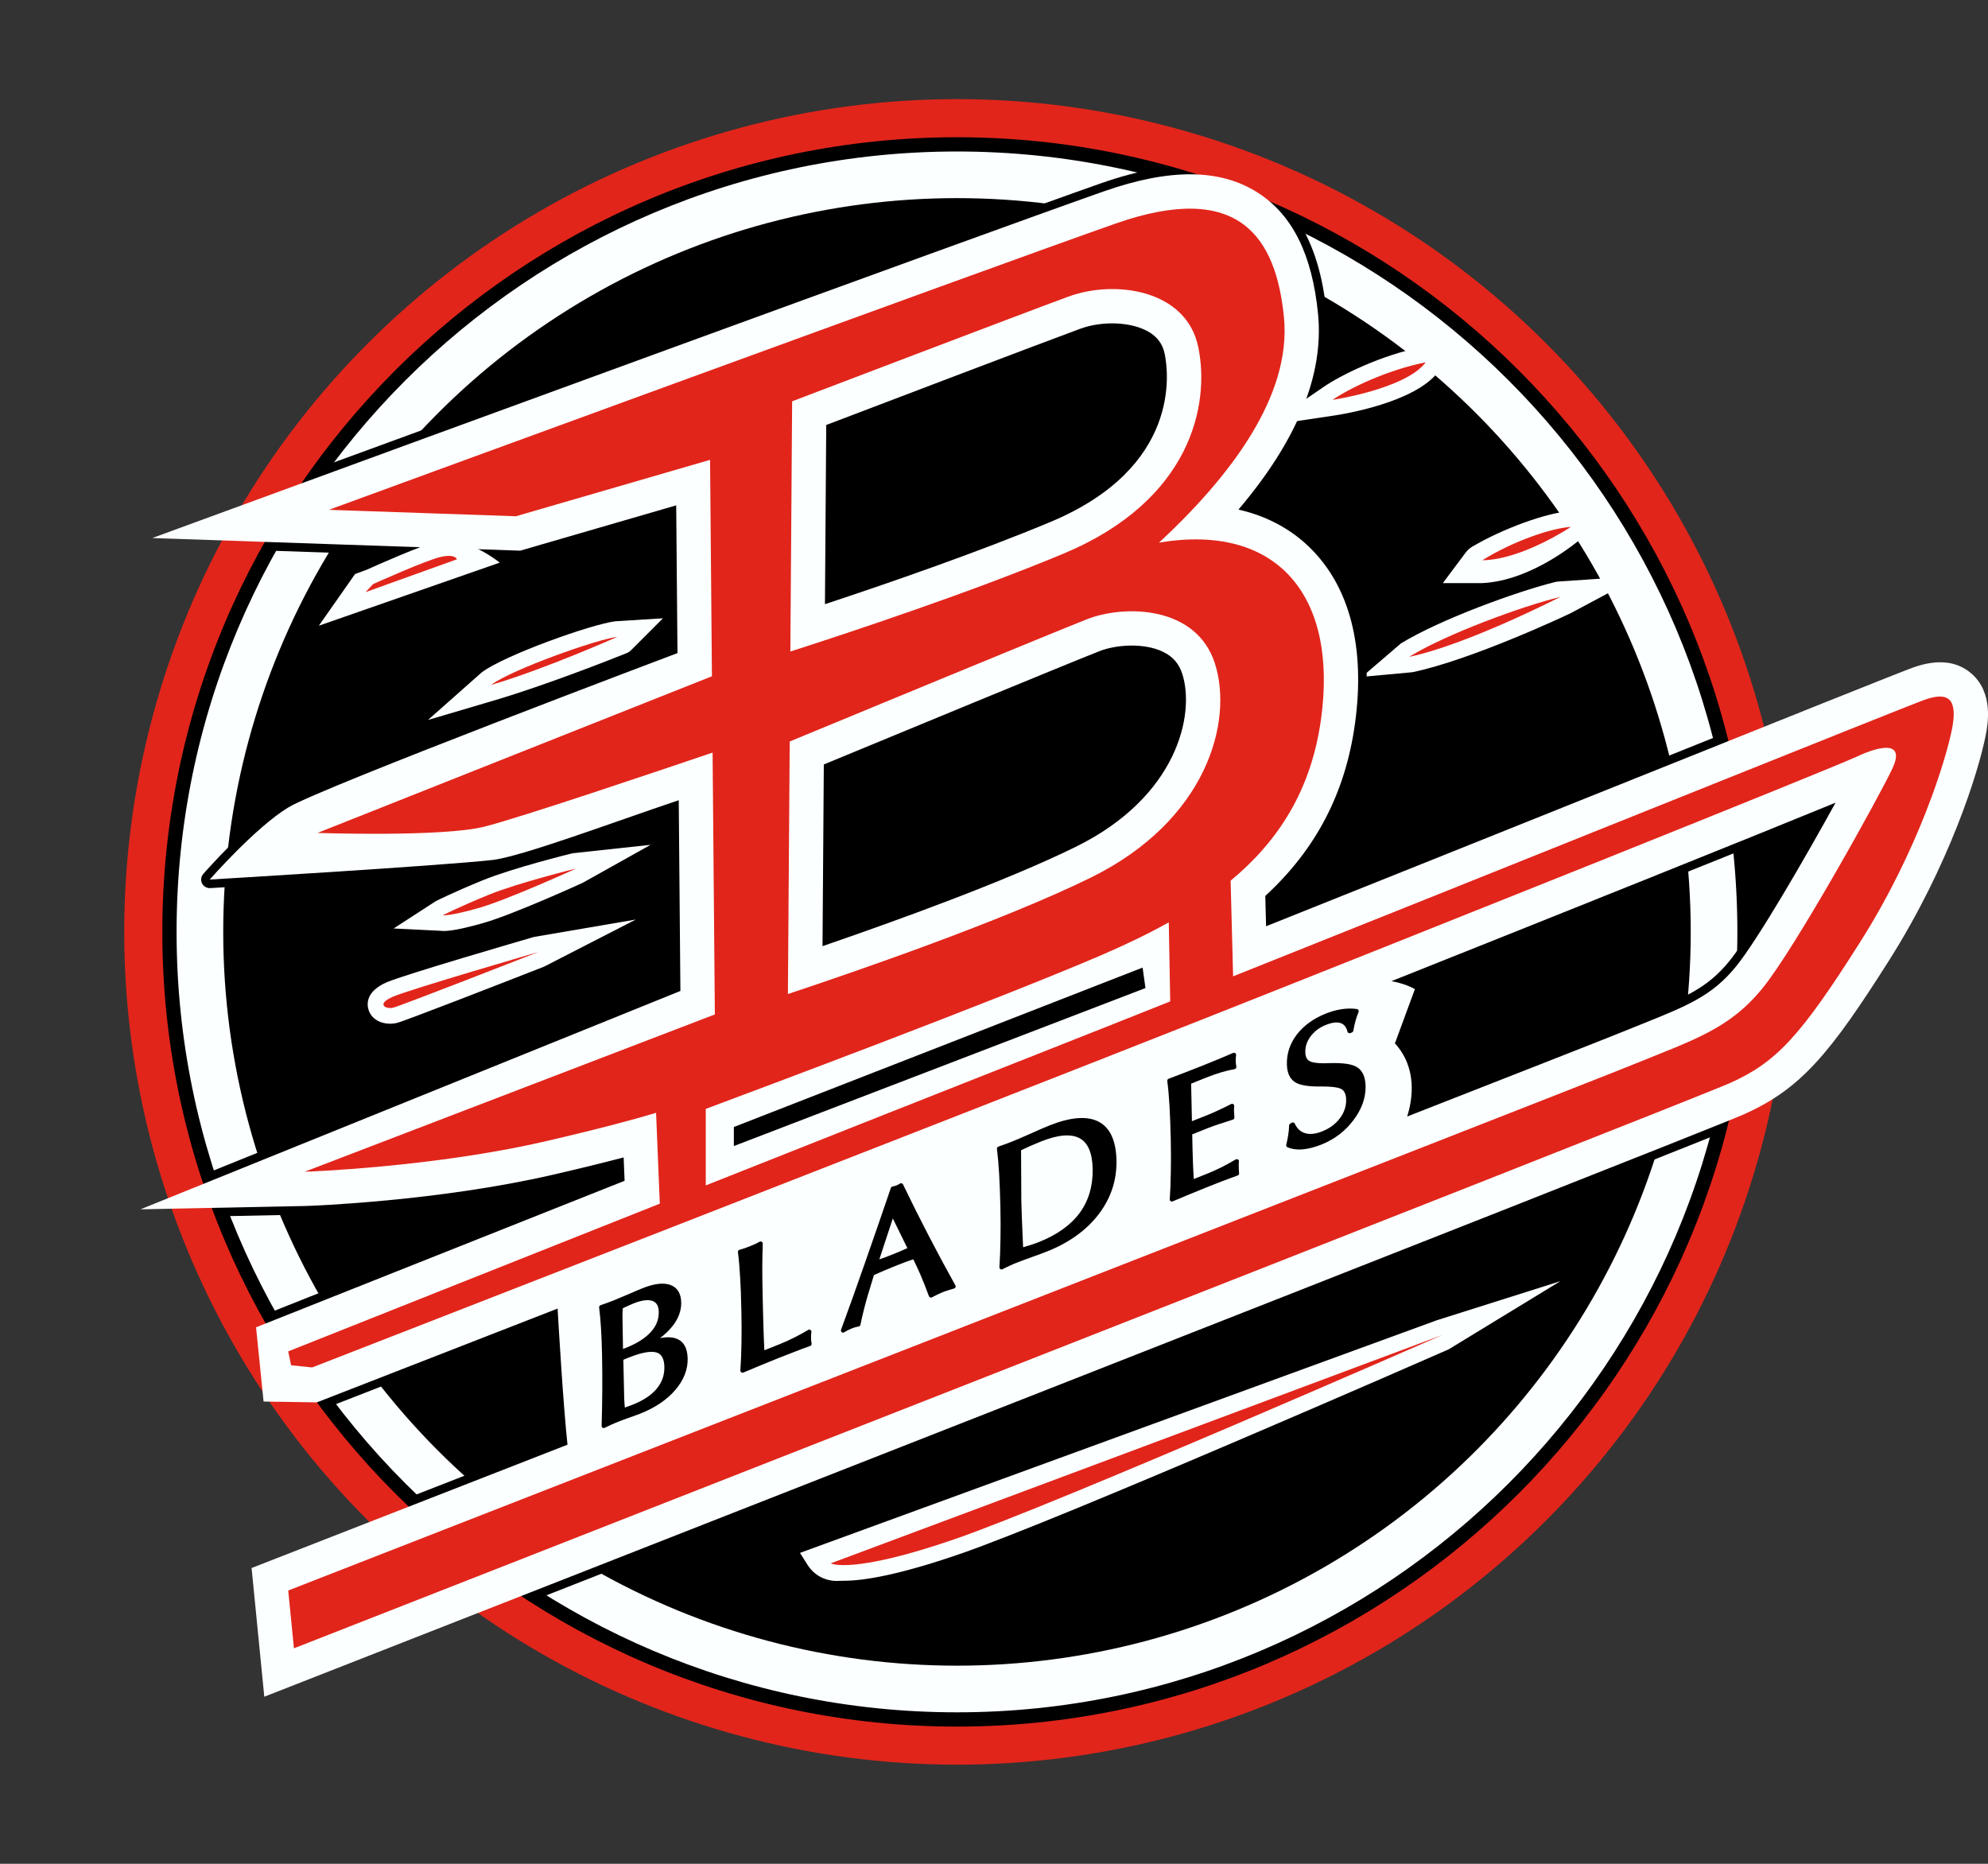 <?xml version="1.0" encoding="UTF-8"?>
<svg id="Layer_1" xmlns="http://www.w3.org/2000/svg" version="1.1" viewBox="0 0 320 300">
  <rect x="0" y="0" width="320" height="300" fill="#333333" stroke="none"/>
  <!-- Generator: Adobe Illustrator 29.7.1, SVG Export Plug-In . SVG Version: 2.1.1 Build 8)  -->
  <defs>
    <style>
      .st0 {
        fill: #e1251b;
      }

      .st1 {
        fill: #fbffff;
      }
    </style>
  </defs>
  <circle class="st0" cx="154.041" cy="150" r="134.041" transform="translate(-60.948 152.858) rotate(-45)"/>
  <path d="M273.995,130.775c-2.528,4.366-5.974,16.774-3.217,21.14,2.757,4.366-2.298,9.421,6.434,7.583,8.732-1.838,13.328,6.089,16.545-6.262,3.217-12.351,7.353-29.125,7.353-29.125l-27.115,6.664Z"/>
  <g>
    <circle class="st1" cx="154.041" cy="150" r="126.765" transform="translate(-60.948 152.858) rotate(-45)"/>
    <path d="M154.04,277.912c-70.531,0-127.911-57.38-127.911-127.911S83.509,22.091,154.04,22.091s127.911,57.38,127.911,127.911-57.38,127.911-127.911,127.911ZM154.04,24.385c-69.264,0-125.616,56.353-125.616,125.616s56.353,125.616,125.616,125.616,125.616-56.353,125.616-125.616S223.304,24.385,154.04,24.385Z"/>
  </g>
  <circle cx="154.041" cy="150" r="118.109"/>
  <path class="st1" d="M77.529,108.236l-8.64,7.654,10.889-3.219c8.056-2.381,18.824-6.623,21.084-7.539.272-.11.514-.272.721-.479l5.13-5.13-7.645.477c-3.769.438-17.912,5.474-21.538,8.236Z"/>
  <path class="st1" d="M238.608,93.856c7.966-.383,15.306-6.705,15.653-6.938l4.644-4.168-6.178-.456c-3.663.183-10.899,2.822-15.762,5.707-.416.247-.771.578-1.06.965l-3.655,4.89h6.357Z"/>
  <path class="st1" d="M250.238,93.703c-6.098,1.522-18.484,6.016-24.75,9.872l-6.258,5.37,8.095-.742c9.495-1.962,24.901-9.2,25.53-9.522l11.183-5.974-13.101.888c-.238.016-.468.05-.699.108Z"/>
  <path class="st1" d="M128.771,249.956l1.233,1.952c1.048,1.658,2.897,2.628,4.857,2.554.319-.012.645-.02.972-.02,3.116,0,8.716-.878,18.693-4.318,16.566-5.712,76.135-31.825,78.663-32.934l17.98-10.97-19.88,6.287-102.519,37.448Z"/>
  <path class="st1" d="M62.287,158.094c-3.504,1.502-3.23,3.638-2.95,4.487.503,1.521,1.997,2.201,3.459,2.201.364,0,.727-.042,1.072-.124,1.244-.296,17-6.439,23.716-9.067l14.762-7.582-16.388,2.801c-2.12.616-20.797,6.053-23.671,7.284Z"/>
  <path class="st1" d="M77.662,141.706c-4.811,1.971-7.436,3.307-7.545,3.363l-6.758,4.38,7.534.371c.157.023.336.035.534.035,1.569,0,4.314-.692,6.46-1.313,4.891-1.414,15.47-6.244,15.917-6.448l10.916-6.109-12.57,1.356c-.39.096-9.602,2.366-14.488,4.367Z"/>
  <path d="M255.897,126.74c-16.233,6.509-34.243,13.73-50.775,20.34l-.059-2.288c8.139-7.651,12.855-16.858,14.409-28.126,1.757-12.735-.925-22.967-7.754-29.59-2.775-2.691-6.11-4.647-9.936-5.83,8.755-10.833,12.706-21.215,11.748-30.886-.598-6.035-2.075-10.864-4.458-14.588-7.413-3.578-15.227-6.456-23.356-8.547-2.634.461-5.44,1.207-8.441,2.259-18.671,6.545-114.01,41.455-125.55,45.682-3.142,4.288-6.02,8.781-8.612,13.455l40.577,1.394c.146.004.292-.013.432-.054l23.36-6.784.182,20.996c-7.592,2.868-56.957,21.56-61.985,24.621-5.404,3.289-12.652,11.524-12.958,11.873-.367.418-.446,1.016-.202,1.515.245.499.771.795,1.32.771,1.503-.089,36.9-2.196,45.55-3.155,3.568-.395,12.298-3.44,21.541-6.665,2.379-.83,4.739-1.653,6.962-2.413l.241,27.859-74.789,30.249c.753,2.343,1.571,4.658,2.455,6.939l13.469-.273c.865-.029,21.39-.757,40.079-5.075,3.529-.815,6.793-1.606,9.73-2.357l.044,1.078c-29.511,11.719-55.275,21.974-55.275,21.974l-.721.287c2.917,5.259,6.196,10.288,9.805,15.055,1.799-.701,16.192-6.303,35.559-13.854.267,4.517.82,13.327,1.378,19.034-9.035,3.528-17.191,6.712-24.041,9.386,6.316,6.123,13.267,11.593,20.745,16.305,57.782-22.661,165.794-65.054,190.013-74.788,2.642-9.977,4.096-20.436,4.206-31.217-.938,1.406-1.762,2.565-2.413,3.365-3.64,4.471-7.188,5.893-15.016,9.029-1.001.402-2.049.822-3.151,1.271-2.038.831-12.723,5.032-31.769,12.49.434-2.847.246-6.553-2.335-9.812l2.939-7.977c.228-.618-.013-1.311-.576-1.654-.02-.012-.171-.103-.439-.236,17.594-7.014,37.4-14.943,52.108-20.88-.65-6.338-1.766-12.538-3.315-18.565-5.819,2.332-12.413,4.975-19.769,7.925l-1.157.464ZM134.367,69.36c8.931-3.403,34.01-12.95,39.981-15.144,3.143-1.155,7.321-1.021,9.718.312,1.187.66,1.804,1.477,2.064,2.731.576,2.788,2.437,17.12-17.583,25.487-10.877,4.545-24.368,9.255-34.365,12.591l.185-25.977ZM119.503,182.461v-.115l63.292-24.683.067.481-63.359,24.318ZM172.529,135.082c-10.43,5.13-26.472,11.026-38.74,15.275l.188-26.383c10.051-4.157,38.76-16.02,43.499-17.88,2.423-.952,6.483-1.196,9.085.042,1.264.6,2.015,1.455,2.435,2.769,1.932,6.04-.831,18.488-16.467,26.177Z"/>
  <path class="st1" d="M317.313,108.4c-2.325-2.008-5.456-2.337-9.307-.978-1.801.635-19.432,7.701-50.439,20.134-17.133,6.87-36.352,14.576-53.772,21.539l-.127-4.889c8.172-7.504,12.903-16.602,14.438-27.728,1.695-12.283-.846-22.107-7.348-28.412-2.447-2.373-6.122-4.851-11.412-6.042,9.48-11.151,13.783-21.721,12.811-31.528-.947-9.554-4.126-15.932-9.719-19.497-6.046-3.853-14.128-3.924-24.708-.215-19.798,6.941-125.617,45.707-126.684,46.098l-26.529,9.72,59.22,2.034,25.108-7.292.206,23.778s-57.37,21.632-62.655,24.849c-5.285,3.217-12.638,11.604-12.638,11.604,0,0,36.766-2.183,45.48-3.148,4.594-.509,19.388-6.048,30.017-9.625l.266,30.703-86.908,35.15,26.61-.539c.86-.029,21.276-.757,39.814-5.04,4.211-.973,8.004-1.901,11.348-2.776.053,1.277.106,2.57.154,3.761-29.888,11.868-56.183,22.334-56.183,22.334l-3.14,1.25,1.211,11.95,8.575.132,1.243-.483c.406-.158,16.165-6.293,37.511-14.615.183,3.209.896,15.341,1.59,21.911-26.941,10.519-46.326,18.085-46.955,18.33l-3.894,1.521,2.046,20.716,6.784-2.659c9.139-3.581,223.901-87.747,231.398-91.093,9.136-4.076,13.836-9.747,23.322-24.719,9.718-15.339,14.438-30.418,15.575-36.249.33-1.693,1.336-6.844-2.307-9.988ZM132.995,68.407c9.418-3.589,34.856-13.273,40.877-15.485,3.537-1.3,8.108-1.131,10.864.401,1.533.852,2.405,2.014,2.744,3.657.615,2.974,2.615,18.255-18.402,27.038-11.484,4.799-25.832,9.771-36.289,13.234l.206-28.846ZM132.605,123.049c10.495-4.341,39.55-16.348,44.367-18.239,2.659-1.044,7.131-1.372,10.181.079,1.615.767,2.618,1.909,3.157,3.594,2.072,6.478-.758,19.763-17.172,27.835-11.257,5.536-29.084,11.971-40.741,15.977l.209-29.246ZM118.125,181.404l65.795-25.659.46,3.294-66.255,25.43v-3.064ZM279.445,155.557c-3.864,4.748-7.76,6.309-15.52,9.418-1.014.407-2.077.832-3.195,1.288-2.313.943-15.46,6.105-34.224,13.452.857-2.718,1.688-7.754-1.972-11.773l3.217-8.732s-1.421-.866-3.778-1.282c27.886-11.11,58.78-23.501,71.489-28.727-4.855,8.817-12.486,22.017-16.017,26.355Z"/>
  <path class="st0" d="M309.842,112.622c-3.083,1.088-65.83,26.357-111.354,44.532l-.4-15.395c7.716-6.405,12.975-14.576,14.556-26.034,2.757-19.991-7.229-31.571-26.081-28.378,11.374-10.57,21.37-23.553,20.106-36.306-1.264-12.753-7.123-22.059-27.115-15.051-19.991,7.008-126.611,46.072-126.611,46.072l30.102,1.034,31.251-9.077.301,34.835-63.492,25.216s19.991.689,26.808-.996c5.521-1.365,28.318-9.058,36.79-11.934l.364,42.145-66.03,25.321s20.527-.689,38.757-4.902c8.713-2.013,14.323-3.536,17.812-4.578.121,2.916.471,11.348.599,14.619-31.354,12.448-59.811,23.775-59.811,23.775l.46,2.234,3.389.352s105.529-41.074,142.984-55.895c37.455-14.821,101.144-40.327,105.586-42.395,4.442-2.068,7.736-2.298,5.821,1.838-1.915,4.136-15.549,28.8-20.91,35.387-5.362,6.587-10.953,8.272-20.91,12.332-9.957,4.059-216.419,84.637-216.419,84.637l.919,9.306s223.696-87.663,231.164-90.995c7.468-3.332,11.374-7.583,20.91-22.634,9.536-15.051,13.902-29.642,14.821-34.353.919-4.711-.46-6.089-4.366-4.711ZM127.507,64.597s36.957-14.093,44.463-16.851c7.506-2.757,18.996-1.149,20.91,8.119,1.915,9.268-1.149,24.664-21.676,33.242-14.78,6.177-34.243,12.633-43.985,15.764l.287-40.275ZM127.117,119.352c6.313-2.613,42.324-17.51,47.841-19.675,6.051-2.375,17.617-2.213,20.604,7.127,2.987,9.341-1.302,25.272-19.991,34.464-14.18,6.974-38.046,15.177-48.744,18.732l.29-40.648ZM167.145,169.608c-14.203,5.598-34.042,13.459-53.54,21.197v-12.318c7.993-2.978,46.924-17.537,63.65-24.735,3.848-1.656,7.49-3.397,10.879-5.289l.23,12.726c-8.089,3.222-15.343,6.102-21.219,8.418Z"/>
  <g>
    <path d="M97.186,229.512c.06-1.99.097-3.941.108-5.857.01-1.914-.004-3.8-.043-5.658-.034-1.594-.09-3.011-.166-4.253-.078-1.241-.179-2.352-.302-3.33.361-.126.719-.252,1.076-.381.355-.128.709-.262,1.06-.402.554-.221,1.353-.558,2.397-1.011,1.043-.453,1.8-.773,2.272-.96,1.764-.704,3.151-.877,4.16-.523,1.008.355,1.528,1.19,1.555,2.501.026,1.202-.381,2.358-1.22,3.468-.838,1.111-2.095,2.161-3.769,3.15,2.035-.683,3.541-.829,4.518-.439.978.391,1.482,1.343,1.514,2.854.036,1.704-.606,3.322-1.924,4.852-1.319,1.531-3.134,2.757-5.443,3.678-.268.107-.804.302-1.609.586-.804.285-1.479.535-2.025.752-.378.151-.748.307-1.108.469-.36.162-.711.33-1.052.502ZM99.94,217.601c.12-.03.247-.069.382-.118.135-.049.33-.125.59-.228,1.819-.725,3.194-1.607,4.122-2.642.929-1.036,1.379-2.192,1.352-3.467-.022-1.084-.433-1.772-1.231-2.065-.798-.293-1.908-.156-3.331.411-.166.066-.411.171-.734.313-.324.143-.711.322-1.163.539-.032.224-.054.49-.066.798-.013.308-.012.799.003,1.473l.023,1.121.054,3.864ZM99.99,218.668l.116,5.479c.017.783.038,1.372.066,1.765.026.393.066.758.121,1.094.286-.086.578-.181.874-.286.296-.104.577-.209.846-.316,1.755-.7,3.081-1.594,3.975-2.679.895-1.087,1.328-2.324,1.299-3.708-.031-1.466-.539-2.35-1.524-2.65-.984-.301-2.521-.035-4.609.797-.314.126-.55.221-.706.288-.158.067-.31.14-.457.217Z"/>
    <path d="M97.187,229.862c-.067,0-.127-.02-.187-.053-.1-.067-.16-.18-.16-.307.06-1.914.093-3.828.107-5.849.013-1.687,0-3.481-.04-5.649-.027-1.467-.087-2.894-.167-4.241-.08-1.287-.18-2.367-.3-3.301-.02-.167.073-.32.227-.373l1.08-.38c.34-.127.694-.26,1.047-.4.554-.22,1.347-.554,2.381-1,1.054-.46,1.814-.78,2.287-.967,1.841-.74,3.314-.9,4.402-.534,1.154.413,1.754,1.36,1.787,2.821.027,1.274-.407,2.514-1.294,3.688-.54.714-1.247,1.407-2.114,2.067,1.127-.207,2.034-.167,2.714.113,1.114.447,1.694,1.514,1.734,3.168.04,1.774-.634,3.488-2.007,5.088-1.354,1.567-3.228,2.834-5.575,3.768-.28.107-.814.313-1.627.594-.794.28-1.467.527-2.001.747-.387.147-.747.307-1.1.46-.353.167-.7.327-1.04.5-.047.027-.1.04-.153.04ZM97.154,210.649c.113.887.2,1.894.28,3.074.08,1.354.133,2.788.167,4.268.04,2.174.047,3.975.04,5.662-.013,1.827-.047,3.568-.093,5.302.18-.087.367-.173.547-.26.373-.167.747-.327,1.127-.473.54-.22,1.227-.467,2.034-.76.8-.28,1.334-.473,1.601-.58,2.241-.894,4.028-2.101,5.308-3.581,1.254-1.467,1.874-3.021,1.834-4.622-.027-1.374-.453-2.201-1.294-2.541-.9-.36-2.327-.22-4.275.447-.2.053-.353-.033-.427-.18-.073-.167-.013-.353.14-.447,1.614-.954,2.848-1.981,3.668-3.054.8-1.06,1.174-2.127,1.147-3.261-.02-1.16-.453-1.874-1.32-2.181-.96-.34-2.261-.153-3.921.52-.473.187-1.22.507-2.261.954-1.047.46-1.854.794-2.407,1.014-.353.14-.707.273-1.067.407l-.827.293ZM100.295,227.355c-.06,0-.127-.02-.18-.053-.087-.053-.14-.133-.16-.233-.067-.387-.1-.787-.127-1.134-.027-.367-.053-.934-.067-1.781l-.12-5.482c0-.133.073-.253.193-.313.153-.08.313-.153.48-.227.1-.04.247-.1.427-.173l.287-.113c2.174-.874,3.755-1.16,4.835-.807,1.14.347,1.734,1.347,1.767,2.974.033,1.461-.427,2.781-1.374,3.935-.927,1.12-2.314,2.054-4.115,2.774-.28.107-.56.213-.854.327-.307.107-.6.2-.894.287-.033.013-.067.02-.1.02ZM100.335,218.878l.12,5.262c.013.834.033,1.387.067,1.747.013.207.027.44.053.674.16-.053.313-.107.48-.167.287-.1.567-.207.834-.313,1.694-.674,2.981-1.541,3.835-2.574.84-1.02,1.247-2.187,1.214-3.481-.02-1.314-.44-2.074-1.274-2.334-.92-.26-2.381,0-4.382.794l-.287.113c-.173.073-.307.127-.407.167-.087.04-.173.073-.253.113ZM99.942,217.945c-.08,0-.153-.027-.213-.073-.08-.067-.127-.167-.133-.267l-.08-4.982c-.013-.68-.013-1.187,0-1.494.013-.32.04-.6.073-.84.013-.113.087-.207.193-.26.447-.213.847-.393,1.167-.534.32-.147.574-.253.747-.32,1.514-.607,2.701-.747,3.581-.42.647.24,1.42.854,1.454,2.387.027,1.36-.453,2.608-1.44,3.701-.96,1.067-2.394,1.994-4.255,2.734l-.587.227c-.16.06-.3.1-.433.127-.027.007-.047.013-.073.013ZM100.248,210.576c-.02.173-.033.367-.04.58-.013.307-.013.787,0,1.454l.073,4.522.5-.193c1.761-.7,3.108-1.567,4.001-2.561.867-.967,1.28-2.021,1.254-3.221-.013-.934-.34-1.507-1-1.754-.72-.253-1.761-.127-3.088.413-.16.067-.4.16-.714.307-.287.12-.614.273-.987.453Z"/>
  </g>
  <g>
    <path d="M119.523,220.608c.091-1.415.15-2.923.177-4.527.026-1.604.021-3.321-.018-5.152-.043-2.049-.109-3.833-.197-5.349-.087-1.518-.209-2.879-.365-4.084.241-.059.497-.135.77-.224.273-.091.567-.198.881-.324.324-.129.621-.257.894-.383.272-.127.528-.256.767-.389-.041,1.126-.065,2.294-.072,3.501-.008,1.206.006,2.592.039,4.159.055,2.605.108,4.7.16,6.286.052,1.587.106,2.824.163,3.711l2.868-1.144c.776-.309,1.554-.658,2.333-1.048.779-.388,1.56-.816,2.342-1.284-.025.175-.042.35-.052.524-.01.175-.014.343-.01.507.004.173.014.335.031.483.017.15.041.297.073.44-.842.308-1.701.63-2.58.966-.878.337-1.77.685-2.675,1.047-.897.357-1.807.726-2.73,1.108-.923.383-1.856.775-2.797,1.178Z"/>
    <path d="M119.522,220.952c-.073,0-.14-.027-.2-.067-.1-.067-.153-.18-.147-.3.093-1.407.153-2.921.18-4.515.027-1.587.02-3.321-.02-5.135-.047-2.274-.113-3.968-.2-5.335-.08-1.501-.2-2.868-.353-4.061-.027-.18.093-.347.267-.38.227-.053.473-.133.734-.213.26-.093.554-.193.86-.32.32-.127.607-.247.874-.373.267-.12.514-.253.747-.38.107-.067.24-.06.347.007s.167.18.167.307c-.04,1.12-.067,2.287-.073,3.488-.007,1.207.007,2.588.04,4.155.053,2.608.107,4.695.16,6.282.047,1.387.087,2.434.133,3.228l2.427-.967c.827-.333,1.581-.674,2.307-1.04.76-.38,1.541-.807,2.321-1.267.107-.073.253-.073.367.007.107.073.167.207.147.34-.027.16-.04.32-.047.48-.013.18-.013.34-.013.494.007.153.02.307.027.46.02.12.04.253.067.393.04.167-.053.34-.213.4-.84.3-1.701.62-2.574.96-.874.333-1.767.68-2.674,1.047-.894.353-1.801.72-2.721,1.107-.927.38-1.861.774-2.801,1.174-.04.013-.087.027-.133.027ZM119.502,201.753c.133,1.134.247,2.414.327,3.808.08,1.374.147,3.081.2,5.362.04,1.827.047,3.561.02,5.162-.027,1.394-.073,2.734-.147,3.988.767-.327,1.534-.647,2.287-.96.92-.387,1.841-.754,2.734-1.107.907-.367,1.801-.714,2.681-1.047.78-.307,1.554-.594,2.307-.874-.007-.053-.013-.113-.02-.167-.02-.173-.033-.34-.04-.52,0-.133,0-.273.007-.407-.594.34-1.194.66-1.781.954-.74.373-1.514.72-2.361,1.067l-2.868,1.14c-.107.04-.22.027-.313-.027-.093-.06-.147-.16-.16-.273-.053-.847-.107-2.027-.167-3.715-.053-1.587-.107-3.688-.16-6.295-.033-1.567-.047-2.961-.04-4.168.007-1,.027-1.974.053-2.921-.08.047-.167.087-.253.127-.28.127-.58.26-.914.387-.32.127-.614.24-.894.333-.18.053-.34.107-.5.153Z"/>
  </g>
  <g>
    <path d="M135.706,214.156c1.286-3.516,2.586-7.15,3.9-10.902,1.314-3.751,2.685-7.726,4.115-11.924.13-.025.253-.052.368-.085.116-.033.22-.067.312-.104.111-.044.222-.096.332-.153.11-.057.216-.12.318-.188,1.335,2.776,2.707,5.519,4.115,8.229,1.408,2.712,2.849,5.39,4.32,8.039-.361.103-.694.203-.999.299-.305.096-.597.2-.874.311-.277.11-.561.236-.852.377s-.592.295-.906.461c-.434-1.18-.872-2.287-1.314-3.321-.441-1.034-.895-2.005-1.361-2.914-.518.169-1.046.354-1.582.555-.535.2-1.076.408-1.621.625-.564.225-1.144.464-1.739.714-.596.251-1.212.522-1.848.813l-1.032,3.427c-.227.752-.439,1.525-.636,2.321-.198.794-.385,1.608-.563,2.442-.213.039-.423.088-.626.146-.204.059-.403.126-.597.203-.185.074-.376.162-.574.264-.198.101-.416.223-.656.364ZM140.996,203.272c.509-.176,1.006-.353,1.491-.533.485-.18.964-.363,1.435-.551.452-.18.898-.365,1.337-.554.44-.189.862-.378,1.266-.566l-2.876-5.852-2.653,8.057Z"/>
    <path d="M135.707,214.504c-.08,0-.16-.027-.22-.08-.113-.093-.153-.247-.107-.387,1.327-3.615,2.641-7.282,3.895-10.897,1.314-3.748,2.688-7.723,4.121-11.924.04-.113.14-.2.253-.227.12-.02.24-.047.34-.08.107-.027.207-.06.3-.093.08-.033.187-.087.287-.133.093-.053.193-.107.28-.167.087-.067.18-.067.287-.047.093.027.173.093.22.187,1.28,2.668,2.661,5.435,4.108,8.216,1.414,2.728,2.868,5.429,4.315,8.029.053.093.06.2.02.3s-.127.173-.227.2c-.353.1-.687.193-.987.293-.307.093-.587.2-.86.3-.267.113-.54.233-.827.373-.28.133-.58.287-.894.453-.073.053-.18.06-.28.013-.093-.033-.167-.107-.207-.2-.46-1.254-.887-2.334-1.3-3.301-.387-.907-.794-1.787-1.22-2.634-.42.147-.847.293-1.287.453-.427.16-.86.333-1.294.5l-.32.127c-.567.227-1.14.467-1.734.714-.547.233-1.114.48-1.694.74l-.994,3.281c-.22.747-.427,1.514-.627,2.307-.2.787-.387,1.594-.554,2.427-.033.133-.14.24-.273.267-.207.033-.407.08-.594.133-.2.06-.387.12-.567.2-.187.073-.36.153-.554.247-.173.087-.353.193-.56.313l-.073.047c-.053.027-.113.047-.173.047ZM143.983,191.622c-1.407,4.135-2.761,8.049-4.055,11.744-1.16,3.328-2.361,6.702-3.581,10.043.16-.073.307-.14.46-.2.2-.08.413-.153.634-.22.133-.04.28-.073.427-.107.167-.76.333-1.507.52-2.234.2-.794.407-1.574.64-2.334l1.034-3.428c.027-.093.093-.173.187-.213.634-.287,1.254-.56,1.854-.82.594-.247,1.18-.487,1.747-.714l.32-.127c.44-.173.874-.34,1.307-.5.547-.207,1.074-.387,1.587-.56.173-.047.34.013.42.167.48.94.94,1.927,1.374,2.941.38.88.767,1.854,1.18,2.968.193-.1.387-.193.567-.28.307-.147.594-.28.88-.393.293-.113.587-.22.9-.313.187-.06.38-.127.587-.187-1.38-2.488-2.761-5.062-4.115-7.663-1.387-2.674-2.714-5.335-3.955-7.903q-.007,0-.013.007c-.12.06-.24.113-.347.16-.12.047-.233.08-.353.12-.067.013-.133.033-.207.047ZM140.996,203.62c-.087,0-.173-.033-.24-.1-.093-.093-.127-.227-.087-.353l2.654-8.056c.04-.133.16-.227.3-.24h.027c.133,0,.253.073.307.193l2.874,5.849c.04.087.047.18.02.267-.033.087-.093.16-.18.2-.407.193-.834.38-1.28.574-.44.187-.887.373-1.34.554-.473.187-.96.373-1.44.554-.353.133-.714.26-1.08.393l-.42.147c-.033.013-.073.02-.113.02ZM143.71,196.124l-2.167,6.589c.28-.1.554-.193.827-.293.48-.18.954-.367,1.427-.554.453-.18.887-.367,1.327-.554.32-.133.634-.273.934-.413l-2.347-4.775Z"/>
  </g>
  <g>
    <path d="M161.216,203.986c.092-1.415.15-2.923.177-4.527.027-1.604.021-3.321-.018-5.152-.043-2.049-.109-3.833-.197-5.349-.088-1.518-.21-2.875-.365-4.07.407-.144.798-.284,1.172-.419.374-.136.733-.272,1.074-.408.609-.242,1.586-.664,2.929-1.264,1.343-.6,2.38-1.045,3.11-1.336,3.288-1.311,5.807-1.519,7.553-.622,1.748.897,2.653,2.871,2.718,5.921.066,3.116-.863,5.935-2.783,8.461-1.923,2.524-4.643,4.488-8.164,5.892-.536.214-1.359.519-2.468.915-1.109.397-1.951.71-2.524.938-.342.136-.693.288-1.052.454-.36.166-.748.355-1.162.566ZM164.357,201.204c.621-.164,1.181-.328,1.68-.491.5-.162.953-.325,1.359-.487,2.985-1.189,5.218-2.798,6.698-4.825,1.481-2.029,2.19-4.462,2.131-7.305-.057-2.686-.825-4.42-2.304-5.205-1.479-.783-3.637-.609-6.474.522-.573.228-1.141.465-1.704.714-.563.247-1.141.516-1.731.806.005,1.073.01,2.454.018,4.14.005,2.459.012,3.849.018,4.167.015.711.044,1.652.087,2.824.044,1.171.118,2.885.221,5.139Z"/>
    <path d="M161.216,204.333c-.067,0-.133-.02-.187-.06-.107-.067-.167-.187-.16-.307.093-1.334.147-2.808.173-4.515.033-1.541.027-3.268-.013-5.135-.047-2.034-.113-3.828-.2-5.342-.087-1.507-.207-2.868-.353-4.041-.02-.167.073-.32.227-.373.4-.14.787-.28,1.16-.413s.727-.267,1.06-.407c.594-.227,1.521-.627,2.928-1.254,1.374-.62,2.394-1.06,3.121-1.347,3.368-1.34,6.015-1.541,7.843-.607,1.854.954,2.828,3.048,2.901,6.222.067,3.181-.894,6.102-2.854,8.676-1.961,2.568-4.755,4.588-8.31,6.002-.54.213-1.367.52-2.488.92-1.1.393-1.934.707-2.508.934-.333.133-.68.28-1.034.447-.36.167-.74.347-1.147.56-.053.027-.107.04-.16.04ZM161.189,185.12c.14,1.127.253,2.407.333,3.815.087,1.521.153,3.328.2,5.369.04,1.874.047,3.615.013,5.162-.027,1.461-.073,2.761-.14,3.941.22-.107.433-.207.634-.3.367-.167.727-.327,1.074-.46.574-.227,1.42-.54,2.528-.947,1.114-.387,1.927-.694,2.468-.907,3.435-1.367,6.129-3.314,8.016-5.775,1.861-2.454,2.774-5.228,2.708-8.249-.06-2.941-.887-4.782-2.528-5.622-1.641-.847-4.088-.627-7.269.634-.714.287-1.727.72-3.094,1.334-1.414.634-2.354,1.034-2.948,1.267-.34.14-.707.273-1.087.413-.287.107-.594.213-.907.327ZM164.357,201.552c-.073,0-.147-.027-.207-.067-.08-.067-.133-.16-.14-.267-.1-2.254-.173-3.968-.22-5.142-.047-1.174-.073-2.121-.087-2.828-.007-.32-.013-1.714-.02-4.175-.007-1.687-.013-3.068-.02-4.141,0-.127.073-.253.193-.307.6-.3,1.18-.567,1.747-.814.567-.253,1.14-.494,1.714-.72,2.961-1.174,5.182-1.334,6.762-.507,1.594.84,2.427,2.688,2.494,5.502.06,2.901-.68,5.429-2.201,7.516-1.514,2.074-3.815,3.735-6.849,4.942-.413.16-.874.333-1.38.494-.507.167-1.074.333-1.701.5-.027.007-.06.013-.087.013ZM164.357,185.147c.007,1.04.013,2.347.02,3.928.007,2.448.013,3.841.02,4.161.013.707.04,1.641.087,2.814.04,1.1.107,2.668.2,4.708.447-.127.867-.247,1.247-.373.494-.16.94-.32,1.34-.48,2.908-1.16,5.108-2.741,6.542-4.702,1.434-1.967,2.127-4.355,2.067-7.102-.053-2.541-.767-4.188-2.121-4.902-1.374-.727-3.455-.56-6.189.534-.56.227-1.134.467-1.687.707-.494.22-1.007.453-1.527.707Z"/>
  </g>
  <g>
    <path d="M188.638,193.054c.091-1.414.15-2.923.177-4.528.026-1.604.021-3.321-.018-5.152-.043-2.049-.109-3.833-.197-5.349-.087-1.517-.209-2.874-.364-4.07.932-.353,1.845-.701,2.741-1.045.895-.343,1.776-.688,2.643-1.033.886-.353,1.746-.703,2.581-1.05.834-.346,1.644-.69,2.427-1.03-.024.175-.041.343-.052.504-.011.16-.014.323-.011.486.003.145.013.3.031.463.018.163.042.33.074.501-.676.114-1.4.285-2.172.515-.772.23-1.605.523-2.499.88l-2.614,1.042.082,3.907.061,2.883,2.863-1.141c.599-.239,1.223-.508,1.872-.809.649-.299,1.337-.636,2.064-1.008-.023.202-.036.365-.038.49-.004.125-.002.247,0,.364.004.182.022.472.059.872,0,.064.003.114.003.15-.924.286-1.718.541-2.382.765-.664.223-1.21.419-1.633.588l-2.78,1.108.062,2.966c.013.636.039,1.381.075,2.229.036.85.083,1.759.142,2.727l2.585-1.031c.766-.305,1.538-.652,2.315-1.041.777-.388,1.562-.817,2.351-1.288-.025.129-.038.263-.04.401-.002.139,0,.345.006.617.005.274.014.475.026.603.012.128.024.241.036.337-.785.286-1.596.588-2.432.907-.835.319-1.696.656-2.581,1.009-.876.349-1.769.712-2.678,1.087-.91.377-1.838.768-2.788,1.174Z"/>
    <path d="M188.639,193.403c-.073,0-.14-.027-.2-.067-.1-.067-.153-.18-.147-.3.093-1.334.147-2.808.173-4.515.033-1.734.027-3.415-.013-5.142-.047-2.041-.113-3.835-.2-5.335-.087-1.534-.207-2.894-.36-4.041-.02-.16.067-.313.22-.367.934-.353,1.847-.7,2.741-1.047.894-.34,1.774-.687,2.641-1.034.887-.353,1.741-.7,2.574-1.047s1.641-.694,2.421-1.027c.113-.053.247-.033.347.04s.153.2.133.327c-.027.16-.033.313-.047.46-.007.16-.013.307-.007.467,0,.147.007.28.02.427.02.167.04.32.073.48.013.093-.007.187-.053.26-.053.08-.14.133-.227.147-.647.107-1.367.28-2.134.507s-1.594.52-2.468.867l-2.394.96.127,6.049,2.407-.954c.587-.24,1.207-.507,1.847-.807.654-.3,1.334-.627,2.054-1,.12-.067.247-.06.36.027.107.073.16.2.14.327-.02.18-.033.333-.033.447v.36c.007.173.027.453.06.847v.173c0,.153-.1.287-.247.327-.914.287-1.707.547-2.374.767-.647.227-1.194.413-1.614.58l-2.554,1.027.06,2.721c.013.64.04,1.374.073,2.221.033.707.067,1.454.113,2.241l2.141-.847c.767-.307,1.534-.654,2.287-1.027.7-.353,1.467-.767,2.334-1.28.12-.06.267-.053.373.02.113.08.167.22.14.353-.027.1-.033.213-.033.327,0,.14,0,.333.007.607.007.26.013.453.02.58.013.133.02.233.033.32.027.16-.067.313-.22.373-.54.193-1.08.393-1.641.607l-.794.293c-.827.32-1.687.66-2.574,1.014-.874.347-1.761.707-2.668,1.087-.907.373-1.841.767-2.788,1.167-.04.02-.087.033-.133.033ZM188.612,174.183c.133,1.107.247,2.387.333,3.821.087,1.507.153,3.314.2,5.362.033,1.734.04,3.428.013,5.168-.027,1.481-.073,2.794-.14,3.981.774-.327,1.534-.647,2.274-.954.907-.38,1.807-.74,2.681-1.087.887-.353,1.747-.694,2.581-1.014l.8-.3c.473-.173.934-.353,1.387-.52,0-.027,0-.053-.007-.08-.013-.127-.02-.333-.027-.62,0-.153,0-.287-.007-.4-.654.373-1.254.7-1.814.974-.767.387-1.554.74-2.341,1.054l-2.588,1.027c-.107.04-.22.027-.313-.027-.093-.06-.153-.167-.16-.273-.053-.967-.1-1.874-.14-2.734-.033-.847-.06-1.594-.073-2.234l-.06-2.961c0-.14.087-.273.22-.327l2.774-1.114c.433-.167.98-.367,1.647-.594.614-.2,1.327-.433,2.141-.694-.027-.327-.047-.58-.053-.754v-.287c-.534.267-1.04.514-1.534.74-.654.3-1.287.58-1.887.82l-2.868,1.14c-.107.033-.227.027-.32-.033s-.147-.167-.153-.28l-.14-6.789c0-.14.087-.273.22-.327l2.614-1.047c.894-.353,1.741-.654,2.521-.887.667-.2,1.3-.353,1.881-.467l-.02-.18c-.02-.193-.033-.353-.033-.5-.007-.147,0-.293.007-.447-.62.267-1.247.534-1.894.807-.834.347-1.701.694-2.588,1.047-.867.347-1.747.694-2.648,1.034-.814.32-1.647.634-2.488.954Z"/>
  </g>
  <g>
    <path d="M207.85,181.165l.249-.154c.428.904,1.06,1.479,1.894,1.724.835.246,1.816.145,2.942-.305,1.276-.508,2.283-1.254,3.021-2.238.739-.982,1.096-2.048,1.072-3.196-.02-.929-.299-1.574-.838-1.939-.539-.364-1.716-.537-3.532-.521-2.003.036-3.359-.187-4.067-.672-.709-.484-1.076-1.342-1.102-2.572-.036-1.675.484-3.207,1.558-4.596,1.074-1.387,2.573-2.465,4.495-3.231,1.709-.681,3.311-.92,4.807-.717.009-.004.014,0,.014.008-.213.525-.387,1.043-.526,1.552-.138.509-.249,1.025-.331,1.544l-.276.11c-.205-.846-.645-1.382-1.32-1.609-.676-.227-1.555-.124-2.635.307-1.081.431-1.941,1.076-2.579,1.936-.64.861-.948,1.783-.927,2.767.018.838.306,1.414.868,1.727.56.313,1.67.439,3.326.376,2.17-.074,3.623.137,4.361.638.737.501,1.119,1.402,1.146,2.704.039,1.813-.59,3.58-1.887,5.298-1.295,1.721-2.965,2.987-5.006,3.801-1.063.423-2.033.673-2.912.748-.879.075-1.644-.029-2.293-.312.137-.533.249-1.065.329-1.598.083-.533.132-1.061.148-1.582Z"/>
    <path d="M209.146,185.027c-.714,0-1.354-.12-1.914-.367-.153-.067-.233-.233-.193-.4.133-.5.24-1.027.32-1.567.08-.494.127-.994.147-1.541.007-.113.067-.22.167-.28l.247-.153c.073-.053.173-.067.28-.04.093.033.167.1.213.187.38.807.947,1.327,1.674,1.534.774.233,1.674.127,2.721-.287,1.24-.494,2.174-1.194,2.874-2.127.687-.914,1.027-1.921,1-2.981-.013-.814-.24-1.36-.687-1.661-.307-.213-1.107-.46-3.141-.46h-.58c-1.887,0-3.154-.24-3.875-.734-.807-.547-1.227-1.501-1.254-2.848-.04-1.747.507-3.368,1.627-4.815,1.107-1.427,2.668-2.554,4.642-3.341,1.747-.7,3.441-.94,4.935-.74.047,0,.093.007.14.027.133.053.22.187.22.327,0,.047-.013.087-.027.133-.2.48-.373.994-.514,1.514-.127.46-.233.947-.327,1.501-.02.12-.1.22-.207.267l-.273.113c-.107.027-.207.04-.287-.013-.093-.047-.16-.127-.18-.227-.18-.734-.54-1.18-1.094-1.367-.6-.207-1.387-.107-2.401.3s-1.834,1.02-2.434,1.827c-.594.8-.874,1.634-.854,2.554.013.714.24,1.18.687,1.434.34.193,1.18.42,3.148.327,2.281-.067,3.761.147,4.568.7.834.567,1.267,1.567,1.3,2.981.04,1.887-.62,3.741-1.961,5.509-1.314,1.754-3.048,3.074-5.155,3.921-1.08.427-2.087.687-3.001.767-.193.02-.373.027-.554.027ZM207.779,184.133c.54.18,1.147.26,1.861.18.84-.073,1.787-.32,2.808-.72,1.987-.8,3.621-2.041,4.862-3.695,1.24-1.641,1.854-3.348,1.814-5.082-.02-1.194-.347-1.987-.994-2.421-.674-.453-2.047-.66-4.155-.58-1.761.047-2.901-.073-3.508-.42-.674-.373-1.02-1.054-1.047-2.021-.02-1.06.313-2.061,1-2.981.674-.907,1.594-1.601,2.728-2.054,1.187-.467,2.121-.574,2.868-.313.56.187.987.56,1.274,1.1.06-.313.133-.62.213-.907.107-.393.233-.787.38-1.174-1.307-.093-2.721.147-4.215.74-1.854.74-3.314,1.794-4.348,3.128-1.02,1.314-1.521,2.788-1.481,4.375.013,1.107.333,1.874.947,2.287.594.413,1.767.62,3.488.62.2-.007.407-.013.587-.007,1.827,0,2.948.187,3.521.58.634.433.967,1.18.994,2.221.027,1.22-.36,2.367-1.147,3.408-.76,1.02-1.827,1.814-3.168,2.354-1.2.467-2.261.567-3.168.313-.707-.207-1.287-.627-1.734-1.26-.027.34-.067.674-.12.994-.067.453-.153.9-.26,1.334Z"/>
  </g>
  <path class="st0" d="M99.359,102.511c-3.294.383-17.081,5.285-20.298,7.736,8.808-2.604,20.298-7.736,20.298-7.736Z"/>
  <path class="st0" d="M238.608,90.179c6.357-.077,14.247-5.362,14.247-5.362-3.064.153-9.345,2.298-14.247,5.362Z"/>
  <path class="st0" d="M251.17,96.077c-6.051,1.455-18.383,5.974-24.357,9.651,9.268-1.915,24.357-9.651,24.357-9.651Z"/>
  <path class="st0" d="M153.703,247.735c16.659-5.745,78.472-32.859,78.472-32.859l-98.463,36.766s3.332,1.838,19.991-3.906Z"/>
  <path class="st0" d="M63.282,162.198c1.206-.287,23.381-8.962,23.381-8.962,0,0-20.566,5.974-23.381,7.181-2.815,1.206-1.206,2.068,0,1.781Z"/>
  <path class="st0" d="M71.267,147.319s1.149.172,5.917-1.206c4.768-1.379,15.568-6.319,15.568-6.319,0,0-9.364,2.298-14.132,4.251-4.768,1.953-7.353,3.274-7.353,3.274Z"/>
  <path class="st1" d="M70.385,87.177c-2.497.564-9.899,3.87-11.358,4.527l-1.873.689-5.833,8.322,29.118-10.153s-5.403-4.435-10.055-3.385Z"/>
  <path class="st0" d="M70.942,89.643c-2.374.536-10.876,4.366-10.876,4.366l-1.225,1.302,14.706-5.285s-.23-.919-2.604-.383Z"/>
  <path class="st1" d="M231.516,59.832l3.955-5.274-6.467,1.278c-6.751,1.333-13.238,4.585-15.951,6.446l-9.051,6.206,10.854-1.621c1.312-.196,12.929-2.058,16.661-7.034Z"/>
  <path class="st0" d="M229.494,58.316c-6.204,1.225-12.332,4.213-15.013,6.051,0,0,11.796-1.762,15.013-6.051Z"/>
</svg>